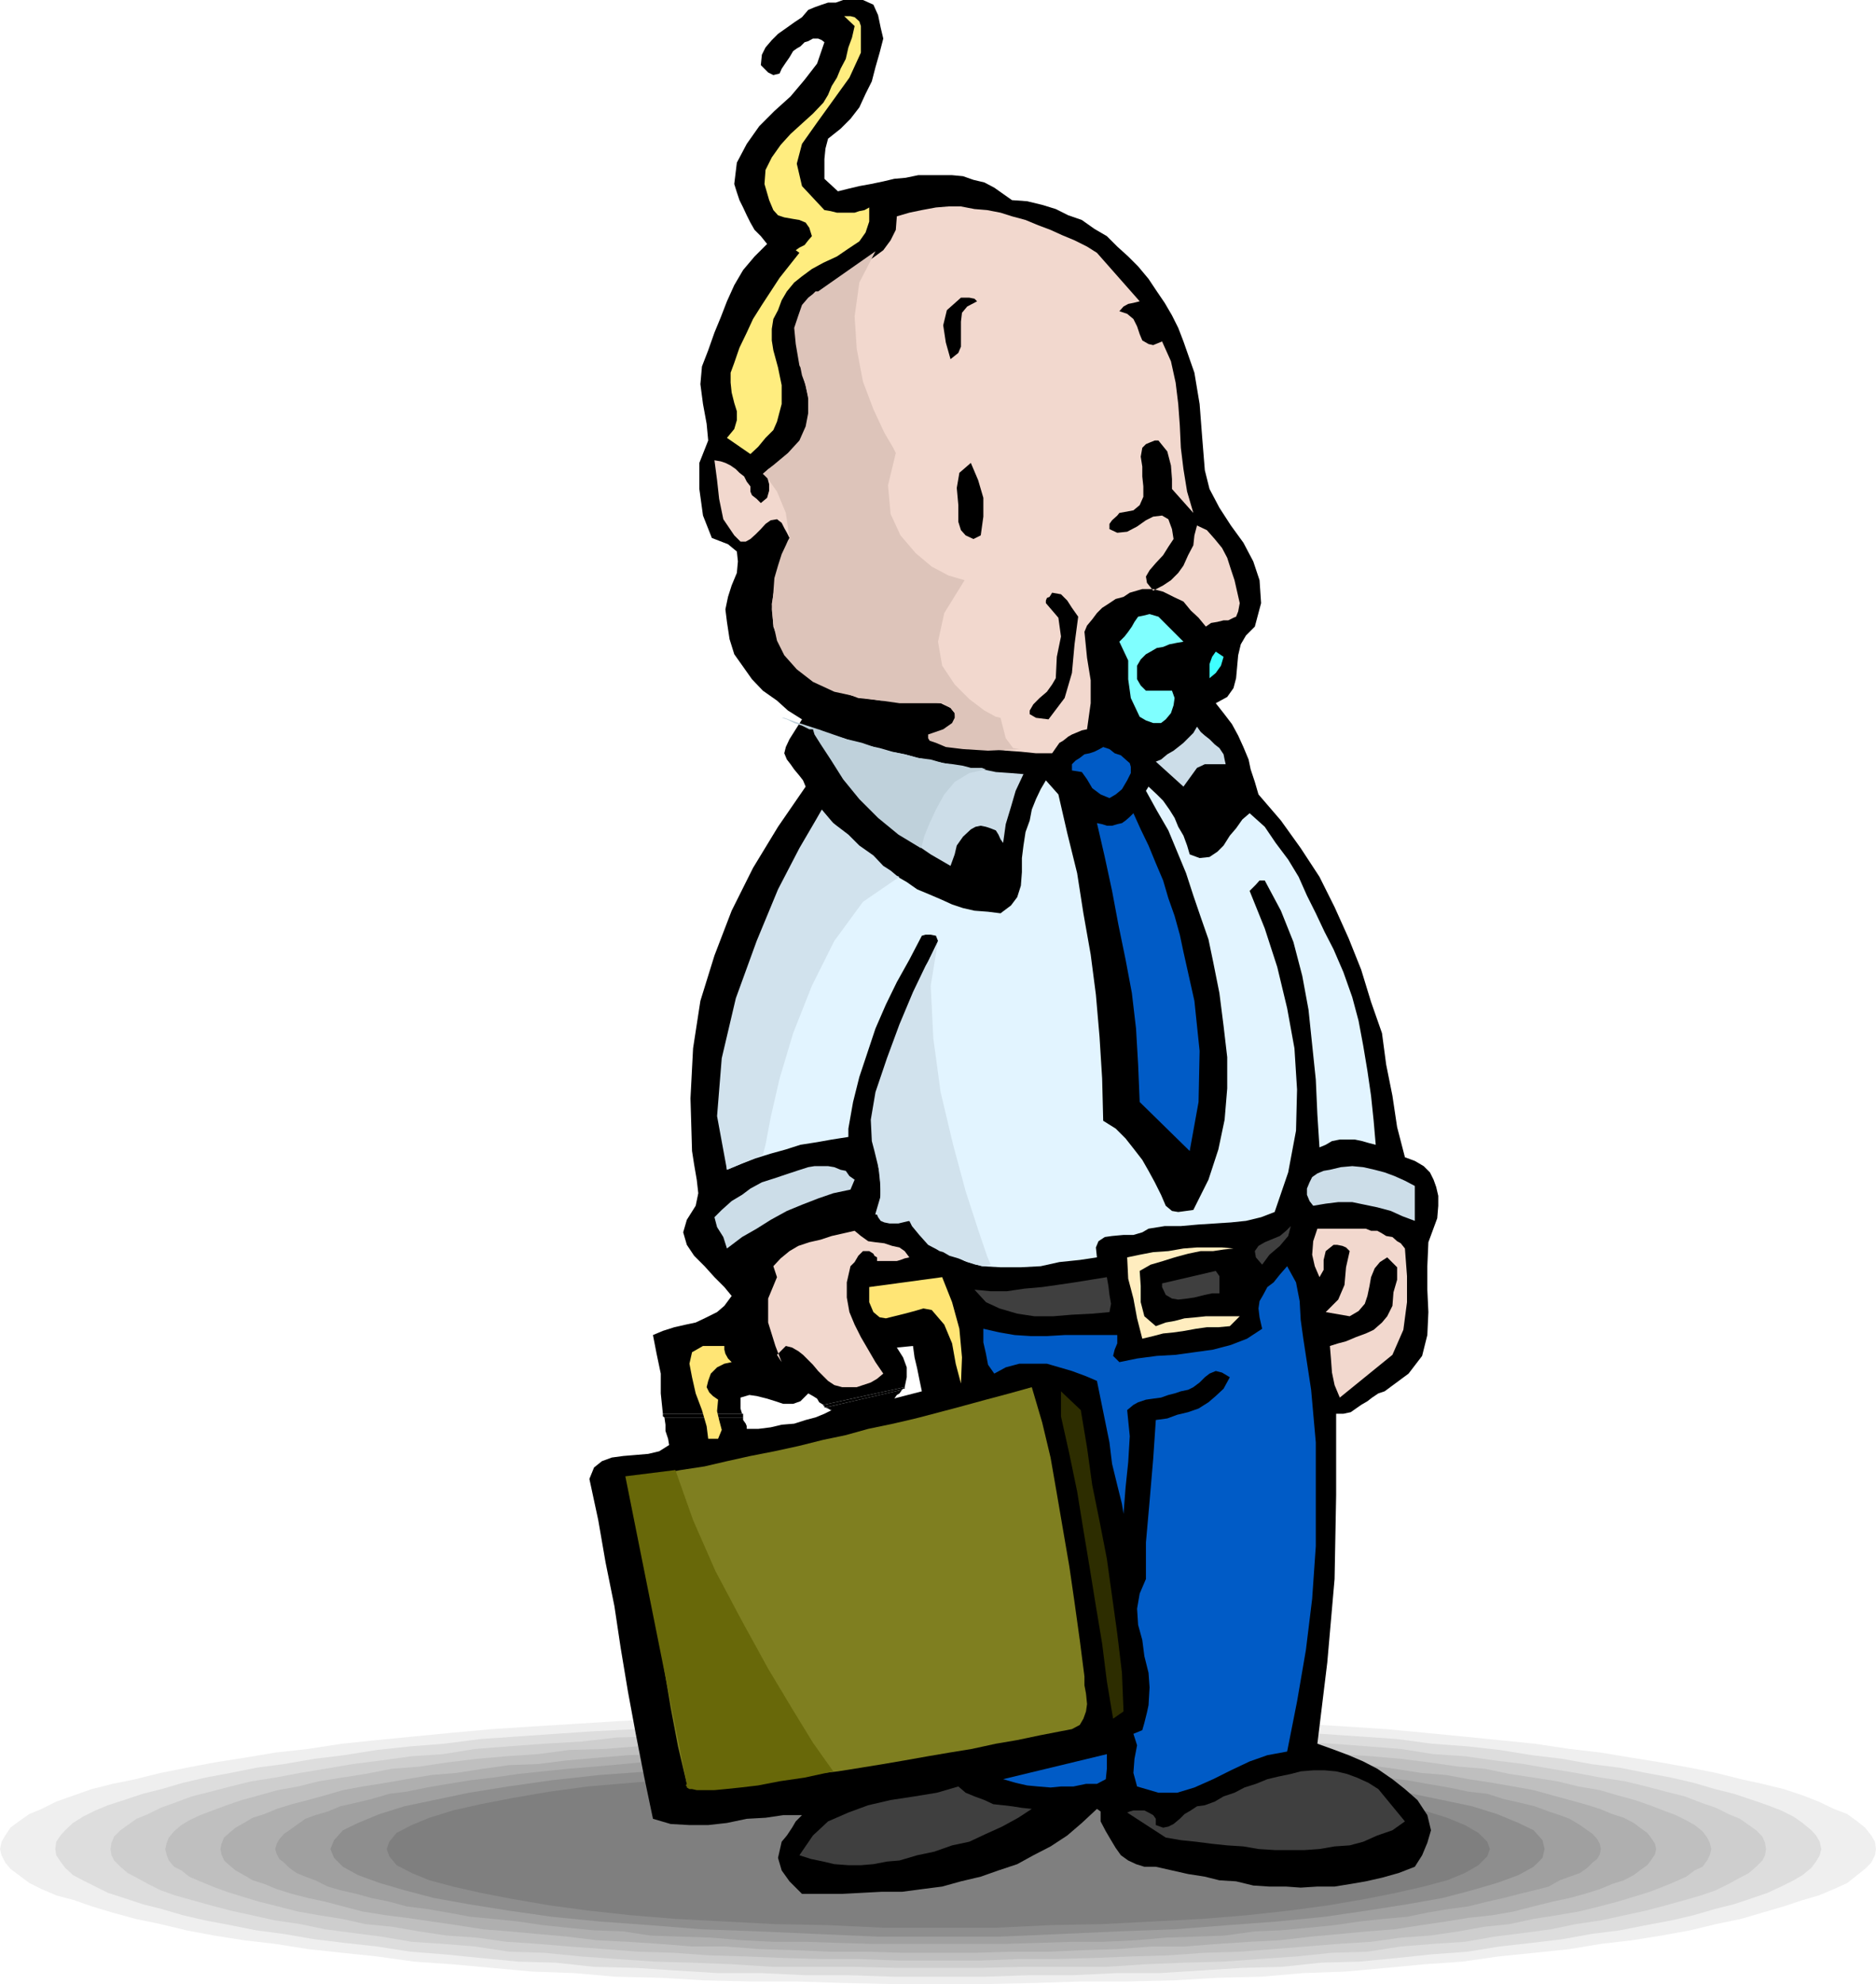<svg xmlns="http://www.w3.org/2000/svg" width="360" height="380.602"><path fill="#efefef" d="M180.3 380.602h9.102l9.098-.204 9.102-.296h8.898l8.703-.204 8.399-.5L242 379.2l8.102-.699 8.199-.3 7.699-.7 7.402-.7 7.2-.5 7-1 6.898-.698 6.703-.704 6-1 6-.699 5.598-.898 5.5-1 5-1.2 4.8-1 4.102-1.203 4.098-1.199 3.601-1.199 3.098-.898 2.902-1.204 2.598-1.199 1.902-1.5 1.5-1.199 1.2-1.2.699-1.402.199-1.199-.2-1.398-.698-1.2-1.2-1.5-1.5-1.203L354.5 348l-2.598-1-2.902-1.398-3.098-1.204-3.601-1.199-4.098-1-4.101-.898-4.801-1.2-5-1-5.5-1-5.598-.902-6-1-6-.699-6.703-1-6.898-.7-7-.698-7.2-.704L266 331.7l-7.7-.5-8.198-.5-8.102-.5-8.398-.5-8.399-.199-8.703-.2-8.898-.3-9.102-.2-9.098-.3h-18.5l-9.101.3-9.098.2-8.902.3-8.598.2-8.402.2-8.7.5-7.898.5-8.203.5-7.598.5-7.699.698-7.203.704-7.2.699-6.698.699-6.5 1-6.301.7-6 1-5.7.902-5.3 1-5 1L26 341.3l-4.398.898-4 1-3.399 1.2-3.402 1.203L8 347l-2.398 1-2 1.398L2 350.602l-1 1.5-.7 1.199-.3 1.398.3 1.2.7 1.402 1 1.199 1.602 1.2 2 1.5L8 362.397l2.8 1.204 3.403.898 3.399 1.2 4 1.198L26 368.102l4.8 1 5 1.199 5.302 1 5.699.898 6 .7 6.3 1 6.5.703 6.7.699 7.199 1 7.203.5 7.7.699 7.597.7 8.203.3 7.899.7 8.699.198 8.402.5 8.598.204h8.902l9.098.296 9.101.204h9.399"/><path fill="#ddd" d="M180.3 379.2h8.602l8.7-.302H206l8.402-.398h8.098l7.902-.5 8-.5 7.598-.2 7.5-.8 7.402-.2 7.2-.698 6.699-.704 6.8-.5 6.2-1L294 372.7l5.8-.699 5.5-1 5.5-.7 5.102-1 4.801-.902 4.297-1 4.102-1.199 3.601-.898 3.598-1.2 2.902-1 2.598-1.203 2.402-1.199 1.7-1 1.699-1.398.898-1.2.703-1.203.297-1.199-.297-1.398-.703-1.2-.898-1-1.7-1.402-1.699-1.199-2.402-1.2-2.598-1-2.902-1-3.598-1.198-3.601-.903L325 342l-4.297-1-4.8-.898-5.102-1-5.5-.704-5.5-1L294 336.7l-6.2-1-6.198-.699-6.801-.5-6.7-.898-7.199-.5-7.402-.5-7.5-.5-7.598-.403-8-.3-7.902-.5-8.098-.2-8.402-.2h-8.398l-8.7-.3h-17.3l-8.801.3h-8.399l-8.402.2-8.2.198-8.198.5-7.602.301-8 .403-7.398.5-14.399 1-7 .898-6.402.5-6.5.7-6.301 1-5.7.698-5.8 1-5.297.704-5 1-4.8.898-4.301 1L31 343.2l-3.598.902-3.601 1.199-3.098 1-2.402 1-2.399 1.199L14 349.7l-1.5 1.402-.898 1-.801 1.199-.2 1.398.2 1.2.8 1.203.899 1.199 1.5 1.398 1.902 1 2.399 1.2 2.402 1.203 3.098 1 3.601 1.199 3.598.898 4.102 1.2 4.3 1 4.801.902 5 1L54.5 371l5.8 1 5.7.7 6.3.698 6.5 1 6.403.5 7 .704 7.2.699 7.199.199 7.398.8 8 .2 7.602.5 8.199.5H146l8.402.398h8.399l8.8.301h8.7"/><path fill="#cecece" d="M180.3 377.5h7.903l8.2-.2h15.8l7.7-.5 7.398-.3 7.5-.2 6.902-.5 7.2-.5 6.699-.698 6.8-.204 6.399-1 6.3-.5 6-.398 5.7-1 5.601-.7 5.2-.698 4.8-1 4.801-.704 4.598-1 4.101-.898 3.801-1 3.598-1 3.101-.898 2.899-1 2.402-1.204 2.2-1.199 1.699-.898 1.398-1.2 1.203-1.203.5-1 .2-1.199-.2-1.199-.5-1.2-1.203-1.198-1.398-1-1.7-1.204-2.199-.898-2.402-1.2-2.899-1-3.101-1.198-3.598-.903-3.8-1-4.102-1-4.598-.699-4.8-.898-4.801-.801-5.2-.903-5.601-.699-5.7-.8-6-.399-6.3-1-6.399-.5-6.8-.5-6.7-.398-7.199-.801-6.902-.2-7.5-.5h-7.399l-7.699-.5-7.902-.203h-7.899l-8.199-.199h-16.101l-8.102.2h-8l-7.598.203-8 .5h-7.601l-7.2.5-7.199.199-7 .8-7 .399-6.699.5-6.5.5-6.203 1-6 .398-5.797.801-5.5.7-5.3.902-4.801.8L52.8 341l-4.5.7-4.098 1-3.8 1-3.602.902-3.2 1.199-2.8 1L28.402 348l-2.199.898-1.703 1.204-1.398 1-1.2 1.199-.5 1.199-.199 1.2.2 1.198.5 1 1.199 1.204L24.5 359.3l1.703.898 2.2 1.2 2.398 1.203 2.8 1 3.2.898 3.601 1 3.801 1 4.098.898 4.5 1 4.8.704 4.801 1 5.301.699 5.5.699 5.797 1 6 .398 6.203.5 6.5 1 6.7.204 7 .699 7 .5 7.199.5 7.199.199 7.601.3 8 .5H164l8.102.2h8.199"/><path fill="#bfbfbf" d="M180.3 376.102h7.7l7.402-.301h7.2l7.398-.2 7.203-.3 7-.2 7-.5 6.7-.203 6.5-.5 12.398-1 6.3-.398 5.7-.8 5.601-.4 5.5-.8 5-.898 4.801-.5 4.598-1 4.5-.704 4.101-.699 4.098-1 3.402-.898 3.301-1 2.899-.903 2.601-1 2.399-1 2-.898 1.601-1.2 1.5-.698.899-1.204.5-1 .3-1.199-.3-1.199-.5-1-.899-1.2-1.5-1.198-1.601-.903-2-1-2.399-.898-2.601-1-2.899-1-3.3-.903-3.403-1-4.098-.699-4.101-1-4.5-.699-4.598-.7-4.8-1-5-.402-5.5-.796-5.602-.704-5.7-.5-6.3-.398-6.2-.8-6.199-.2-6.5-.5-6.699-.5-7-.2-7-.5-7.203-.198-7.398-.301h-44.899l-7.402.3-7.2.2-7 .5-6.898.199-6.8.5-6.403.5-6.797.2-6 .8-6 .398-5.703.5-5.797.704-5.3.796-5.2.403-5.101 1-4.5.699-4.399.7-4 1-3.902.698-3.598 1-3.3.903-2.903 1-2.7 1-2.398.898-2.101 1-1.5.903-1.399 1.199-1 1.199-.402 1-.297 1.2.297 1.198.402 1 1 1.204 1.399.699L36.3 360l2.101.898 2.399 1 2.699 1 2.902.903 3.301 1 3.598.898 3.902 1 4 .7 4.399.703 4.5 1 5.101.5 5.2.898 5.3.8 5.797.4 5.703.8 6 .398 6 .5 6.797.5 6.402.5 6.801.204 6.899.5 7 .199 7.199.3 7.402.2h7.2l7.699.3h7.699"/><path fill="#afafaf" d="M180.3 374.602h6.903l7-.204h7l6.7-.296 6.5-.204 6.699-.5h6.199l6.5-.5 6-.398 5.8-.3 6-.7 5.5-.5 5.301-.5 5.2-.398 5.101-.801 4.797-.7 4.3-.703 4.602-.5 4-.699 3.899-1 3.601-.898 3.301-.7 2.899-.8 2.898-.903 2.402-1 2.2-.699 1.898-1 1.203-.898 1.399-1 .699-.903.8-1.199.2-1-.2-1-.8-1.199-.7-.898-1.398-1-1.203-.903-1.898-1-2.2-.699-2.402-1-2.898-.898-2.899-.801-3.3-.903-3.602-1-3.899-.699-4-.699-4.601-.7-4.301-.8-4.797-.398-5.101-.801-5.2-.7-5.3-.203-5.5-.699-6-.5-5.801-.5-6-.199-6.5-.5-6.2-.3-6.699-.2-6.5-.2-6.699-.3h-7l-7-.2h-14.101l-7 .2h-6.899l-6.8.3-6.7.2-6.5.2-6.402.3-6.301.5-6 .2-6 .5-5.7.5-5.597.698-5.5.204-5 .699-5.101.8-4.801.399-4.801.8-4 .7-4.398.7-3.801.698-3.399 1-3.3.903-3.102.8-2.898.899-2.399 1-2.203.7-1.7 1-1.597.902-1.203 1-1 .898-.5 1.2-.2 1 .2 1 .5 1.198 1 .903 1.203 1 1.598.898 1.699 1 2.203.7 2.399 1L56 363.3l3.102.8 3.3.7 3.399.898 3.8 1 4.399.7 4 .5 4.8.703 4.802.699 5.101.8 5 .399 5.5.5 5.598.5 5.699.7 6 .3 6 .398 6.3.5h6.403l6.5.5 6.7.204 6.8.296h6.899l7 .204h7.199"/><path fill="#a0a0a0" d="M180.3 372.898H193l6.5-.199 6.203-.199h6l6.297-.3 5.703-.5 5.797-.2 5.5-.2 5.8-.8 5-.2 5.302-.5 5-.5 4.8-.698 4.598-.5 4.5-.403 3.902-.8 4.098-.7 3.8-.5 3.602-.898 3.098-.7 3.102-.8 2.898-.7 2.703-.703 2.098-1.199 1.902-.699 2-.7 1.399-1 1-1 .898-.698.5-.903.203-1-.203-1-.5-.898-.898-1-1-.7-1.399-1-2-1.203-1.902-.699-2.098-.699-2.703-1-2.898-.7-3.102-.698-3.098-1-3.601-.403-3.801-.8-4.098-.7L270 341.5l-4.5-.5-4.598-.7-4.8-.5-5-.5-5.301-.402-5-.5-5.801-.5-5.5-.199-5.797-.3-5.703-.5-6.297-.2h-6l-6.203-.199-6.5-.3h-25.898l-6.301.3-6.2.2h-6.199l-6 .198-5.8.5-6 .301-5.801.2-5.2.5-5.601.5-5 .402-4.797.5-4.8.5-4.801.699-4.301.5-4.301.7-4.098.698L78 343.7l-3.297.403-3.402 1-2.899.699-3.101.699-2.399 1-2.402.7-1.898.698-1.7 1.204-1.402 1-1 .699-.898 1-.5.898-.301 1 .3 1 .5.903.899.699 1 1 1.402 1 1.7.699 1.898.7 2.402 1.198 2.399.704 3.101.699 2.899.8 3.402.7L78 365.7l3.902.5 4.098.7 4.3.8 4.302.403 4.8.5 4.801.699 4.797.5 5 .5 5.602.199 5.199.8 5.8.2 6 .2 5.801.5 6 .3h6.2l6.199.2 6.3.198h13.2"/><path fill="#8e8e8e" d="M180.3 371.5H192l11.602-.5 11-.5 10.8-.398 10.301-.801 9.399-.7 9.101-.902 8.2-1.199 7.597-1.2 6.8-1.198 5.7-1.5 4.8-1.403 4.102-1.5 2.899-1.597 1.699-1.704.402-1.699L296 353l-1.7-1.898-2.898-1.403-4.101-1.699-4.801-1.5-5.7-1.2-6.8-1.402-7.598-1.199-8.199-1.199-9.101-1-9.399-.7-10.3-.698-10.801-.704-11-.296-11.602-.403h-23.7l-11.5.403-11.3.296-10.797.704-10.101.699-9.602.699-9.098 1-8.402 1.2-7.5 1.198-6.7 1.403-5.698 1.199L72.8 348l-4.098 1.7-2.902 1.402L64.1 353l-.699 1.7.7 1.698 1.699 1.704 2.902 1.597 4.098 1.5 4.8 1.403 5.7 1.5L90 365.3l7.5 1.199 8.402 1.2 9.098.902 9.602.699 10.101.8 10.797.399 11.3.5 11.5.5h12"/><path fill="#7f7f7f" d="M180.3 369.8h10.802l10.5-.5 9.898-.198 9.8-.5 9.403-.5 8.598-.704 8.199-.898 7.402-1 7-1.2 6-1.198 5.301-1.204 4.5-1.199 3.399-1.398 2.601-1.5 1.7-1.7.5-1.402-.5-1.398-1.7-1.7-2.601-1.5-3.399-1.402-4.5-1.398-5.3-1.2-6-1.203-7-1.199-7.403-1-8.2-.699-8.597-.7-9.402-1-9.801-.198-9.898-.5-10.5-.301H169.5l-10.598.3-10.3.5-9.602.2-9.398 1L121 342l-8.2.7-7.398 1-7 1.198-6.199 1.204-5.3 1.199-4.5 1.398L79 350.102l-2.898 1.5-1.399 1.699-.5 1.398.5 1.403 1.399 1.699L79 359.3l3.402 1.398 4.5 1.2 5.301 1.203 6.2 1.199 7 1.199 7.398 1 8.199.898 8.602.704 9.398.5 9.602.5 10.3.199 10.598.5h10.8"/><path d="m269.602 222-1.5-5.8-.899-6-1.203-6-.797-6-2.101-6-1.899-6.2-2.402-6-2.7-6-2.898-5.8-3.601-5.5-3.801-5.302-4.301-5-.7-2.398-.8-2.398-.398-1.903-1-2.398-1-2.2-1.2-2.203-1.601-2.097-1.5-1.903 2.199-1.199 1.203-1.699.5-1.898.2-2.204.199-2.199.5-2.097 1-1.704 1.699-1.699 1.199-4.5-.297-4.398-1.203-3.602-1.898-3.597-2.399-3.301L234 97.398l-1.898-3.597-.899-3.602-.5-6.199-.5-6.5-1-6-2.101-6-1-2.602-1.2-2.398-1.402-2.398-1.5-2.204-1.598-2.398-2-2.398-1.902-1.903-2.098-1.898-2-2L210 43.898l-2.398-1.699-2.602-.898-2.398-1.2-2.602-.8-2.898-.7-2.899-.203L192.5 37.2l-1.7-1.2-1.898-1-2.101-.5-2-.7-2.098-.198h-6.5l-2.402.5-2.2.199-2.101.5-2.398.5-2.2.398-2.101.5-2 .5-2.598-2.398V30.5l.2-2 .5-1.898 2.398-1.903 1.902-1.898 1.7-2.2L166.101 18l1.199-2.398.699-2.704.8-2.796.7-2.704-.5-2.097-.5-2.403-.898-2-2-.898H161.8l-1.399.5h-1.5l-1.199.398-1.402.5-1.2.5-1.199 1.403-1.5 1-1.402 1-1.7 1.199-1.198 1.2-1.2 1.402-.699 1.398-.203 2 .703.7.7.698 1 .5 1.199-.296.398-.903.8-1.199.7-1 .703-1.2.7-.5.699-.402.8-.796.7-.204.898-.5h1l.703.301.5.403-1.402 4.097-2.399 3.102-2.699 3.199-3.101 2.8-2.899 2.9-2.402 3.402-1.899 3.597-.5 4.102.5 1.597.5 1.5.7 1.403.699 1.5.699 1.398.8 1.403L146 45.3l1.203 1.5-2.402 2.398-2.2 2.602-1.699 2.898L139.5 57.8l-1.2 3.097-1.198 2.903-1.2 3.398-1.199 3.102-.3 3.398.5 3.801.699 3.8.3 3.2-1.699 4.3v5l.7 5.098 1.699 4.301 3.101 1.2 1.7 1.402.199 1.898-.2 2.2-1 2.402-.699 2.199-.5 2.398.297 2.403.5 3.3.902 2.899 1.7 2.398 1.699 2.403 2.101 2.199 2.7 1.898 2.101 1.903 2.7 1.699-2.403 3.8-.7 1.5-.3 1.2.5 1.2.703.902.7 1 1 1.199.699.898.5 1.2-5.301 7.703-4.801 7.898-4.098 8.2-3.3 8.6-2.7 8.7-1.402 9.102-.5 9.597.3 10.102.403 2.597.5 2.903.297 2.597-.5 2.403-1.7 2.699-.698 2.398.699 2.403 1.402 2.097 2 2 1.899 2.102 1.898 1.898 1.402 1.704L139 250.5l-1.398 1.2-2 1-2.102 1-1.898.402-2.2.5-2.199.699-1.902.8.699 3.598.8 3.801v3.8l.403 3.9h15.2l-.301-1v-2.098l1.699-.5 1.402.199 2 .5 1.598.5 1.5.5h1.902l1.399-.5 1.5-1.5.898.5.8.5.403.699.797.5 15.602-3.398.398-1.903v-1.898l-.7-1.903-1.198-1.898 3.101-.3.297 2.198.5 2.102.402 2 .5 2.398-6.199 1.602.899-.2.5-.698.5-.301.5-.7-14.7 3.399.5.2.5.3h.2l-1.399.7-1.703.698-1.898.5-2.2.704-2.402.199-2.098.5-2.402.3h-2.2v-.5l-.198-.5-.5-.703v-.5H127.5l.203 1.403v1.199l.5 1.5.2 1.2-1.903 1.198-2.098.5-2.402.204-2.398.199-2.2.3-1.902.7-1.5 1.199-.898 2.2 1.699 7.902 1.402 8.097 1.7 8.403 1.199 8 1.398 8.398 1.5 8.102 1.602 8.199 1.699 8.097 3.402 1 3.598.204h3.601l3.598-.403 3.8-.8 3.602-.2 3.399-.5h3.601l-1.199 1.2-.703 1.203-1 1.5-1 1.199-.7 3.097.7 2.403 1.5 2.097 2.402 2.403h7.7l3.8-.2 3.801-.203h3.899l3.8-.5 3.899-.5 3.601-1 3.801-.898 3.399-1.2 3.601-1.198 3.098-1.704 3.3-1.699 3.2-2.097 2.8-2.403L210.5 347l.703.5v1.898l1 1.903 1 1.699.899 1.5 1 1.398 1.398 1 1.5.704 1.602.5h2.199l3.101.699 3.098.699 3.203.5 2.797.7 3.203.198 3.297.801 3.102.2h3.199l2.8.203 3.2-.204h3.3l3.102-.5 2.899-.5 3.101-.699 3.2-.898 3.097-1.2 1.402-2.203 1-2.398.7-2.398-.7-2.903-1.902-2.898-2.398-2.102-2.399-1.898-2.902-2-2.7-1.403-2.8-1.199-3.2-1.199-2.8-1 1.902-15.602 1.399-16 .3-16.097v-15.602h1.399l1.402-.3 2-1.399 1.2-.7.898-.698 1.199-.801 1.203-.403 4.598-3.398 2.601-3.398 1-4 .2-4.403-.2-4.3v-4.5l.2-4.598 1.699-4.602.199-2.398v-1.903l-.398-1.699-.5-1.398-.7-1.403-1.199-1.199-1.703-1-1.898-.699"/><path d="M173.602 266.102 158 269.5v.2h.203v.3h.2l14.699-3.398.199-.204h.3v-.296m-31.199 5.098h-15.199v.5l.297.198h15.102v-.699h-.2"/><path fill="#7f7f20" d="m125.8 282.898 4.802-.898 4.601-.7 4.297-1 4.5-1 4.602-.902 4.601-1L158 276.2l4.3-.898 4.302-1.2 4.8-1 4.301-1 4.598-1.203 4.5-1.199 4.402-1.199 4.5-1.2 4.297-1.198 2 6.796 1.602 6.704 1.199 6.898 1.199 7 1.203 7 1 6.898 1 7.204.899 7v1.699l.3 1.597.2 2-.2 1.403-.5 1.398-.699 1.2-1.5.8-2.101.403-4.102.796-4.297.903-4.101.699-4.602 1-4.297.7-4.101.698-4.5.801-4.102.7-4.297.703-4.402.699-4.301.5-4.297.699-4.3.7-4.602.5-4.098.5-4.5.5-2.902-1-1.7-7.2-1.398-7.398-1.203-7.204L125.102 306l-1.2-7.5-1.5-7.2-1.402-7.198 4.8-1.204"/><path fill="#ffe575" d="M139 258.2v.698l.203.801.5.903.7.699-1.403.3-1.398.7-1.2 1.199-.5 1.398-.3 1.204.5 1 .699.699 1 .699-.2 2.2.399 1.698.5 1.903-.7 1.699h-1.898l-.3-2.398-.899-3.102-1.203-3.2-.7-3.1-.5-2.598.5-2.204 2.102-1.199H139"/><path fill="#ccdde8" d="m155.102 223.898 1.199-.199h2.601l1.2.2 1.199.5 1 .203.699 1 1 .699-.797 1.898-3.3.7-2.903 1-3.098 1.203L151 232.3l-3.098 1.7-2.699 1.7-2.8 1.6-2.903 2.2-.7-2.2-1.198-1.902-.5-1.898 1.398-1.398 1.902-1.704 2-1.199L144 228l2.203-1.2 2.2-.698 2.398-.801 2.101-.7 2.2-.703"/><path fill="#f2d8ce" d="m137.102 88.3 1.199.2.902.3 1 .5 1 .7.7.7.898.698.5 1 .699.903v1l.3.699.903.7.797.8 1.203-1 .399-1.398v-1.204l-.399-1.5-.8-.5 1-.898 1-.7 1.199-.5.898-.698 1.203-.801.7-.7.8-.902.7-1.199 1.199-4.102v-4.296l-1-4.102-.899-3.898-.5-3.602.5-3.602 1.899-3.296 3.8-2.903 1.899-1.199L163 52.3l2.402-1.402 2.2-1.5L169.5 48l1.402-1.898 1-2 .2-2.602 2.398-.7 2.402-.5 2.7-.5 2.398-.198h2.402l2.598.5 2.402.199 2.598.5 2.203.699 2.598.7 2.402 1 2.399.902 2.199 1 2.402 1 2.399 1.199L210.5 48.5l8.203 9.3-1.203.302-1 .199-.898.5-.801.898 1.5.5 1.199 1 .703 1.403.5 1.5.5 1.199 1.2.699.898.2 1.699-.7 1.703 3.8.899 4.098.5 4.102.3 4.102.2 4.296.5 4.102.699 4.3L229 98.399l-4.098-4.597v-1.903l-.199-2.597-.703-2.7-1.7-2.101h-.698l-1 .398-.7.301-.699.7-.3 1.703.3 1.898v1.898l.2 1.903v2l-.7 1.597-1.203 1-2.7.5-.398.5-1 .903-.5.699v1l1.5.7 1.899-.2 1.902-1 1.7-1.2 1.398-.698 1.699-.204 1.203.704.7 1.898.3 1.898-1 1.5-1 1.602-1.402 1.5-1.2 1.398-.699 1.204.2 1.199 1.199 1.5 1.902-1 1.5-1 1.399-1.403 1-1.398.898-2 1-1.898.203-1.903.5-1.898 1.899.898 1.5 1.7 1.398 1.703 1 1.898.703 2.2.7 2.1 1 4.4-.301 1.6-.399 1-.5.2-1 .5h-.902l-1.2.3-1.199.2-1 .7-1.402-1.7-1.5-1.398-1.398-1.704-1.899-.898-2-1-1.902-.5h-2.098l-2.402.7-1.2.8-1.5.398-1.199.801-1.402.903-1 1-.898 1.199-1 1.199-.5 1.2.5 5 .699 4.3v4.398l-.7 5-1 .204-.699.296-1.199.5-.703.403-1 .8-.7.399-1.398 2h-3.101l-2.899-.3L193 144l-2.898-.3-2.899-.2-2.8-.5-2.7-.5-2.902-.7.8-.5.899-.402.703-.796 1-.403 1-1 .2-1-.2-.898-.8-1-1.903-.903-2.098-.296-2.402-.204h-7l-2.398-.296-1.899-.204-2.703-1-2.398-.898-2.602-1.5-2.2-1.602-2.097-2L151 125l-1.7-2.398-.898-2.403-.3-4.3.699-4.297L150 107.3l1.5-4.102-.5-1-.5-.898-.5-1-.898-.7-1.2.2-1 .699-.902 1-1 1-1 .898-.898.5h-1l-1.2-1.199-2.101-3.097-.801-3.903-.398-3.597-.5-3.801"/><path fill="#e2f4ff" d="m158.203 156.5 1.899 1.602 1.699 2 2.199 1.597 1.602 1.7 2.199 1.5 1.902 1.601 2.2 1.5 2.097 1.2 2 1.402 2.402 1 2.098.898 2.203 1 2.098.7 2.199.5 2.602.198 2.398.301 2-1.5 1.203-1.597.7-2.204.199-2.597v-2.7l.3-2.402.399-2.597.8-2.204.399-2.097.8-2 .903-1.903 1-1.699 2.399 2.7 1.699 7.402 1.902 7.699 1.2 7.7 1.398 7.902 1 7.699.699 8.097.5 8 .203 8.102 2.399 1.5 1.898 1.898 1.5 1.903 1.703 2.199 1.2 2.102 1.199 2.199 1.199 2.398.902 2.102 1.2 1 1.199.199 1.5-.2 1.398-.198 2.902-5.801 1.899-5.801 1.199-5.7.5-6v-6l-.7-6-.8-6.3-1.2-6-.898-4.3-1.5-4.302-1.402-4.097-1.398-4.301-1.7-4.102-1.699-4.097L222 155.5l-2.098-3.8.5-.802 1.598 1.5 1.203 1.204 1.2 1.699 1 1.597.699 1.704 1 1.699.699 1.898.5 1.7 1.902.703 1.899-.204 1.5-1 1.199-1.199 1.199-1.898 1.203-1.403 1.2-1.699L239.8 156l2.902 2.602 2.098 3.097 2.402 3.2 2 3.3 1.598 3.602 1.699 3.398 1.703 3.602 1.7 3.3 1.898 4.399 1.699 4.8 1.203 4.5.899 4.802.8 4.796.7 4.801.5 4.801.398 4.602-1.2-.301-1.398-.403-1.402-.296h-2.898l-1.5.296-1.2.704-1.199.5-.402-6.301-.301-6.7-.7-6.703-.698-6.699-1.2-6.5-1.699-6.5-2.402-6-3.098-5.8h-1l-.703.8-1.2 1.2 2.903 7.203 2.399 7.398 1.898 7.898 1.402 7.704.5 7.898-.199 7.898-1.5 8-2.601 7.602-2.602 1-2.898.7-2.899.3-6.203.398-3.398.301H223.5l-3.098.5-1.199.7-1.703.5h-1.898l-2.2.203-1.402.199-1.2.8-.5 1.2.2 1.898-3.297.5-3.902.403-3.598.796-3.8.204H192l-3.598-.204-3.3-1L182 240h-1.2l-1-.5-1-.7-.398-1-1-1.198-1-.903-.902-.8-1-.7-5.7-.5.2-6.199-.7-5.8-.698-6 .699-6.2 1.402-3.602 1.2-3.796 1.699-3.903 1.199-3.597 1.699-3.301 1.402-3.903 1.5-3.597L180 180.5l-.398-1-1-.2h-1l-.7.2-2.402 4.602-2.398 4.296L170 192.7l-2 4.602-1.598 4.8-1.5 4.5-1.199 4.797-.902 5.102v1.602l-3.2.5-2.8.5-3.2.5-2.8.898-2.899.8-2.902.9-2.598 1-2.902 1.198L139 215l.203-9.102 1.7-8.597 2.398-8.7 2.902-8.101 3.598-8.398 4.101-8 4.301-7.602"/><path fill="#ffed7f" d="m140.902 69.602 1-2.903 1.399-2.898 1.199-2.602 1.703-2.699 1.7-2.602 1.699-2.597 1.898-2.403 1.902-2.398-.699-.5.7-.5 1-.5.699-.898.699-.801-.5-1.602-.7-1-1.199-.5-1.199-.199-1.703-.3-1.2-.4-.898-1-.8-1.902-.899-3.097.2-2.7 1.199-2.402 1.699-2.398 1.902-2.102 2.2-2L156 21.801l2-2.102.902-1.5.7-1.699 1-1.602.699-1.699 1-1.898.5-2.2.699-1.902L164 5l-2-1.898h1.203L164 3.3l.902.8.301.899v5.102L163 14.898l-3.098 4.301-3.101 4.301-2.899 4.102-1 3.796 1 4.301 4.301 4.602 1.2.199 1.199.3H164l.902-.3 1-.2.899-.5v2.7l-.7 2.102-1.199 1.699-2.101 1.398-2.2 1.5L158 50.4l-2.2 1.203L153.903 53l-1.5 1.2L151 55.897l-1 1.704-.7 1.898-.898 1.7-.3 1.902V65.3l.3 1.898.899 3.301.699 3.398V77.5l-.898 3.398-.7 1.602-1.5 1.5-1.402 1.7-1.5 1.402L139.5 84l1.402-1.7.5-1.698v-1.704l-.5-1.597-.5-2-.199-1.903V71.5l.7-1.898"/><path fill="#f2d8ce" d="m148.402 242.898 1.399-1.5L151.5 240l1.703-1 2.098-.7 2.199-.5 2.102-.698 4.398-1 1.203 1 1.399 1 1.398.199 1.703.199 1.5.5 1.399.3 1 .7.898 1.2-.898.198-.801.301-.7.2h-3.8v-.7l-.5-.3-.2-.399-.8-.5h-1.2l-.898.898-.703 1.204-.797.796L162.5 246v2.898l.5 2.801 1 2.403 1.203 2.398 1.399 2.398 1.398 2.403 1.5 2.199-1.2 1-1.198.7-1.5.5-1.2.402h-2.8l-1.5-.403-1.2-.8L158 264l-1-1-1-1.2-.898-.902-1-1-.899-.699L152 258.5l-1.2-.3-1.698 1.698.898 1.403-1.2-3.102-1.398-4.5v-4.597l1.7-4.102-.7-2.102"/><path fill="#3f3f3f" d="m183.902 342.7 1.399 1.198 1.699.704 1.902.699 1.7.8 1.898.2 1.703.199 1.899.3 1.898.2-2.598 1.7-3.101 1.698-3.098 1.403-3.203 1.5-3.297.699-3.402 1.2-3.301.698-3.398 1-2.399.204-2.601.5-2.399.199h-2.402l-2.7-.2-2.101-.5-2.398-.5-2.2-.703 2.598-3.796 2.902-2.704 3.899-1.699 3.8-1.398 4.301-1 4.598-.7 4.3-.703 4.102-1.199"/><path fill="#ccdde8" d="m157 139.898 2.203 1 2.598.704 2.199.699 2.402.699 2.399.5 2.402.7 2.399.5 2.601.698 2.399.5 2.601.5 2.399.5 2.398.403 2.703.3 2.399.5 2.898.2 2.402.199-1.5 3.2-.902 3.1-1 3.302-.5 3.597-.5-.699-.398-.898-.5-.801-1-.403-.899-.296-1-.204-1 .204-.902.5-1.5 1.398-1.2 1.7-.398 1.698-.8 2.204-3.801-2.204-3.801-2.597-3.899-2.903-3.3-3.097-3.399-3.602-2.902-3.898-2.399-3.801-1.902-4.102"/><path fill="#ffe575" d="m180.8 245 1.903 4.8 1.399 5.098.5 5.5-.2 5-1-3.796-.699-3.903-1.5-3.597-2.402-2.801-1.598-.301-1.703.5-1.898.5-2 .5-1.602.398-1.2-.199-1.198-1-.801-1.898v-2.903l14-1.898"/><path d="M184.402 57.102H186l1 .199.5.5-1.898 1-1 1.199-.2 1.7v4.8l-.5 1.2-1.5 1.198-.902-3.199-.5-3.3.703-2.899 2.7-2.398M186.3 88.8l1.403 3.302 1 3.398v3.602l-.5 3.597-1.402.7-1.5-.7-.899-1-.5-1.597v-3.204l-.3-3.296.5-2.903 2.199-1.898"/><path fill="#3f3f3f" d="m187 247.398 3.102.301h3.101l3.399-.5 3.398-.3 2.8-.399 3.403-.5 3.098-.5 3.101-.5.301 1.7.2 1.698.3 1.704-.3 1.597-3.301.301-3.899.2-3.601.3H198.5l-3.297-.5-3.402-1-2.598-1.2-2.203-2.402"/><path fill="#005bc6" d="m188.703 254.898 3.098.704 2.902.5 3.098.199h3.101l3.399-.2h10.101v1.598l-.5 1.2-.3 1.203 1.199 1.199 3.402-.7 3.797-.5 3.602-.203 3.601-.5 3.598-.5 3.402-.898 3.098-1.2 2.902-1.902-.5-2.199L241.5 251l.203-1.398.7-1.204.8-1.5 1.2-.898 1.199-1.5 1.398-1.602 1.703 3.102.7 3.602.199 3.597.5 3.602 1.5 9.8.898 10.098v19.903l-.7 10.097-1.198 9.801-1.7 9.898L247 336l-3.797.7-3.402 1.198-3.598 1.704-3.402 1.699-3.598 1.597-3.3 1H222.3l-4.098-1.199-.703-2.597.203-2.704.5-2.597-.703-2.2 1.703-.703.399-1.398.5-2 .3-1.398.2-3.403-.2-2.8-.8-3.2-.399-3.097-.8-2.903-.2-3.097.5-2.903 1.2-2.8v-7l.699-7.899.699-8.2.5-7.402 2.199-.296 1.902-.704 2.098-.5 2-.699 1.902-1.199 1.399-1.2 1.5-1.402 1.2-2.198-1.5-.898-1.2-.301-1.198.5-.899.7-1 1-1.203.902-1 .5-1.398.296-1.2.403-1.199.3-1.402.5-1.5.2-1.399.199-1.5.5-.902.5-1.2 1 .5 5-.3 5-.5 4.8-.398 5.098-.301-1.898-.899-3.602-1-4.097-.5-4.102-2.402-11.8-2.098-.899-2.699-1-2.402-.7-2.399-.698h-5.3L193 262.3l-2.2 1.199-1.198-1.7-.399-2.1-.5-2.2v-2.602m23.699 81.603v2.8l-.199 2-1.703.9h-2.098l-2.402.5h-2.398l-2 .198-2.399-.199-2.101-.199-2.2-.5-2.402-.7 19.902-4.8"/><path d="M202.602 130.102 202.8 126l.8-3.898-.5-3.602-2.398-2.8v-.5l.2-.5.5-.2.5-.8 1.699.3 1.199 1.2.902 1.402 1.2 1.699-.7 5.3-.5 5.5-1.402 4.797-3.098 4.102-2.402-.3-1.2-.7v-.7l.7-1.198 1.199-1.204 1.402-1.199 1-1.398.7-1.2"/><path fill="#2d2d00" d="m207.402 270.5 1.2 7.2 1 7.198 1.398 6.903 1.402 7.199 2 14.398.899 7.5.3 7.403-2 1.398-1.199-7.199-.902-7.2-1.2-7.198-1.198-7.403-1.2-7.199-1.199-7.398-1.5-7.204-1.601-7.199v-4.8l3.8 3.601"/><path fill="#005bc6" d="m211.703 143.3 1.2.4 1 .8 1.199.398.898.801.8.7.2.703v1.199l-.7 1.398-1 1.7-1.198 1-1.2.703-1.699-.704-1.601-1.199-1-1.699-1-1.398-1.899-.301v-1.2l.7-.703.8-.5.899-.699 1-.199.898-.3 1-.5.703-.4M217.5 156l1.402 3.102 1.5 3.097 1.399 3.403 1.402 3.296 1 3.403 1.2 3.398 1 3.602.699 3.3 2.101 9.399 1 9.602-.203 9.796-1.7 9.403-9.597-9.403-.3-7.199-.403-6.898-.797-6.801-1.203-6.398-1.398-6.801-1.2-6.403-1.402-6.5-1.5-6.5 1 .204.902.296h1l1-.296.899-.204.699-.5.8-.699.7-.699"/><path fill="#7fffff" d="m222.3 118.3 4.802 4.802-1.2.199-1.5.3-1.199.5-1.203.2-1.2.699-.898.5-1 1-.699 1.2v2.6l.7 1.2 1 1h5l.5 1.398-.2 1.403-.5 1.5-1 1.199-.902.7h-1.5l-1.399-.5-1.199-.7-1.703-3.602-.5-3.597v-3.602l-1.7-3.597 1-1 .7-.903.703-1 .5-.898.7-1 1-.2 1.199-.3 1.699.5"/><path fill="#3f3f3f" d="m221.8 350.102 1.403.5 1-.204 1-.5 1.2-1 .898-.898 1.199-.7 1.203-.8 1.5-.2 1.899-.698 1.699-1 2.101-.704 1.899-1L241 342.2l2.203-.898 2.098-.5 2.402-.5 1.899-.5 2.398-.2h2.203l2.2.2 2.097.5 1.902.699 2.2 1 1.898 1.2 5.102 6.198-2.399 1.704-2.902 1-2.7 1.199L259 354l-2.898.2-2.899.5-2.8.198h-5.801l-3.102-.199-2.898-.5L235.5 354l-2.898-.3-3.102-.4-2.898-.3-2.899-.5-7.402-4.8.5-.2.699-.2h2.102l.8.4.899.5.5.698v1.204"/><path fill="#ffedbf" d="m216.3 241.2 2.403-.5 2.598-.5 2.902-.2 2.899-.5 2.601-.2h4.797l2.203.2-1.902.2-2 .3h-2.399l-2.402.5-2.598.7-2.199.698-2.402.704-2.098 1.199.2 2.898v3.102l.699 2.699 2.199 1.898 1.902-.699 1.7-.3 1.898-.5 2.199-.2 1.902-.199h6.5L236 254.398l-2.2.204h-2.198l-2.102.296-2.2.403-2.097.3-2 .2-1.902.5-2.098.5-1-3.903-.703-3.796-1-3.801-.2-4.102"/><path fill="#ccdde8" d="m229.703 139.398.7 1 .8.704.899.699 1 1 .898.699.8 1.2.2 1 .203.902h-4l-1.5.699-2.601 3.597-5.301-4.796 1-.403 1.199-1 1.203-.699.899-.7 1-.8 1.898-1.898.703-1.204"/><path fill="#3f3f3f" d="m233.3 243.8.7 1v3.302h-1.398l-1.399.296-2 .5-1.402.204-1.7.199-1.199-.2-1.199-.703-.703-1.5v-.699l10.3-2.398"/><path fill="#3fffff" d="m233.3 125 1.5 1-.5 1.7-1 1.402-1.198 1v-2.704l.5-1.398.699-1"/><path fill="#3f3f3f" d="m247.703 235.2-.5 1.902-1.601 1.898-2 1.7-1.399 1.902-1.203-1.403-.2-1.199.7-1 1.203-.7 1.2-.5 1.699-.698 1.199-1 .902-.903"/><path fill="#ccdde8" d="m255.203 224.398 2.098-.5 2.199-.199 2.102.2 2.199.5 1.902.5 1.899.703 2 .898 1.898 1v6.7l-2.398-.9-2.2-1-2.601-.698-2.399-.5-2.402-.5h-2.7l-2.398.296-2.402.403-.7-.903-.5-1.199V228l.5-1.2.5-1 1-.698 1.2-.5 1.203-.204"/><path fill="#f2d8ce" d="m262.102 235.7 1 .402h1.199l.902.5.797.5 1.203.199.899.8.699.399.8 1 .399 5.3v5l-.7 5.302-2.097 4.796-10.101 8.204-1-2.403-.5-2.398-.2-2.7-.199-2.402 1.598-.5 1.5-.398 1.902-.801 1.899-.7 1.5-.698 1.601-1.403 1-1.199 1-2 .2-2.602.699-2.398v-2.398l-1.899-1.903-1.402.903-1 1.199-.7 1.699-.3 1.7-.399 1.902-.5 1.5-1.199 1.398-1.703 1-4.598-.8 2.399-2.4 1.199-2.8.3-3.398.7-3.102-.7-.7-.698-.3-1-.2h-.7l-1.5 1.2-.402 1.7v1.902l-.797 1.398-.902-2.102-.5-2.199.199-2.597.8-2.403h9.302"/><path fill="#ddc4ba" d="m168 48.2-11 7.698h-.5l-.5.5-.898.704-1.2 1.398-.699 2-.8 2.398.3 3.102.7 4.102.199.398.3 1.5.7 1.898.5 2.602v2.7l-.5 2.6-1.2 2.7-2.199 2.398-4.8 4 1 1 1.699 2.403 1.699 4.097.699 4.801-.297.5-.402.903L150 106.3l-.7 2.199-.698 2.398-.2 2.801-.3 3.2.3 2.8.7 3.2 1.398 2.8 2.402 2.7L156 130.8l4.102 1.898 5.5 1.2 7 1H181l.5.402.902.5.801 1v.898l-.5 1-1.703 1.2-2.898 1v.703l.3.5 1.2.398 1.898.8 3.3.4 4.802.3 6.5-.3h-.5l-1.2-.2-1.402-1.898-1-3.903-.898-.199-2.2-1.2-2.902-2.198-2.797-2.801-2.402-3.602-.801-4.597 1.203-5.5 3.899-6.301-.7-.2-2.402-.703-3.2-1.699-3.097-2.597-2.902-3.403-1.899-4.097-.5-5.5 1.5-6.204-.5-1L169.703 83l-2.101-4.5-2-5.3-1.2-6.302L164 60.7l.902-6.5 3.098-6"/><path fill="#bfd1db" d="m189.203 147.602-.8-.301H186.3l-1.5-.403-1.899-.296-1.902-.204-2.398-.699-2.399-.3-2.601-.7-2.7-.5-2.601-.699-2.899-1-2.902-.7-2.598-.902-2.902-1-4.297-1.398-2.203-.8h-.5l1 .3 1.402.7 1.5.5 1.399.698h.7l.3 1 1.2 1.903 1.902 2.898 2.399 3.801 3.101 3.8 3.598 3.598 3.902 3.204 4.301 2.597.2-.5.5-1.898 1-2.403 1.199-2.597 1.601-2.903 2-2.398 2.797-1.7 3.203-.698"/><path fill="#d1e2ed" d="m172.602 168.2-.5-.2-1.2-1-1.402-.898-1.898-2-2.7-1.903-2.101-2.097-2.899-2.204-2.199-2.597-1.203 2.097-3.098 5.301-4.101 7.903-4.098 9.898-4 11L138.5 203l-.898 11.102 1.898 10.296 6.902-2.898.5-1.898 1-5.301 1.7-7.403 2.601-8.699 3.598-9.097 4.3-8.602 5.5-7.5 7-4.8M180 180.5l-.398 1.2-2 3.6-2.399 5-2.601 6.2-2.399 6.5-2.203 6.5-.898 5.3.199 4.098.5 1.903 1 4.097.199 4.5-1 3.403V233h.3l.2.5.5.7.703.3 1 .2h1.7l2.097-.5.5 1 1.402 1.698 1.7 1.903 1.699.898.5.301.699.2 1.203.698 1.7.5 1.699.704 1.601.5 1.7.296 1.199-.296-.7-1.704-1.699-5-2.402-7.398-2.399-8.898L180.5 209.5l-1.398-10.3-.5-10.098L180 180.5"/><path fill="#686809" d="m120 283.2 11.8 59-.198.3.199.2v.198l.5.301h.5l.902.2h3.399l2.101-.2 2.899-.3 3.398-.399 4.102-.8 4.8-.7 5.5-1.2-1-1.402-2.902-4.097-3.797-6.2-4.8-8-5-9.101-5.102-9.602-4.301-9.796-3.398-9.602-9.602 1.2"/></svg>
